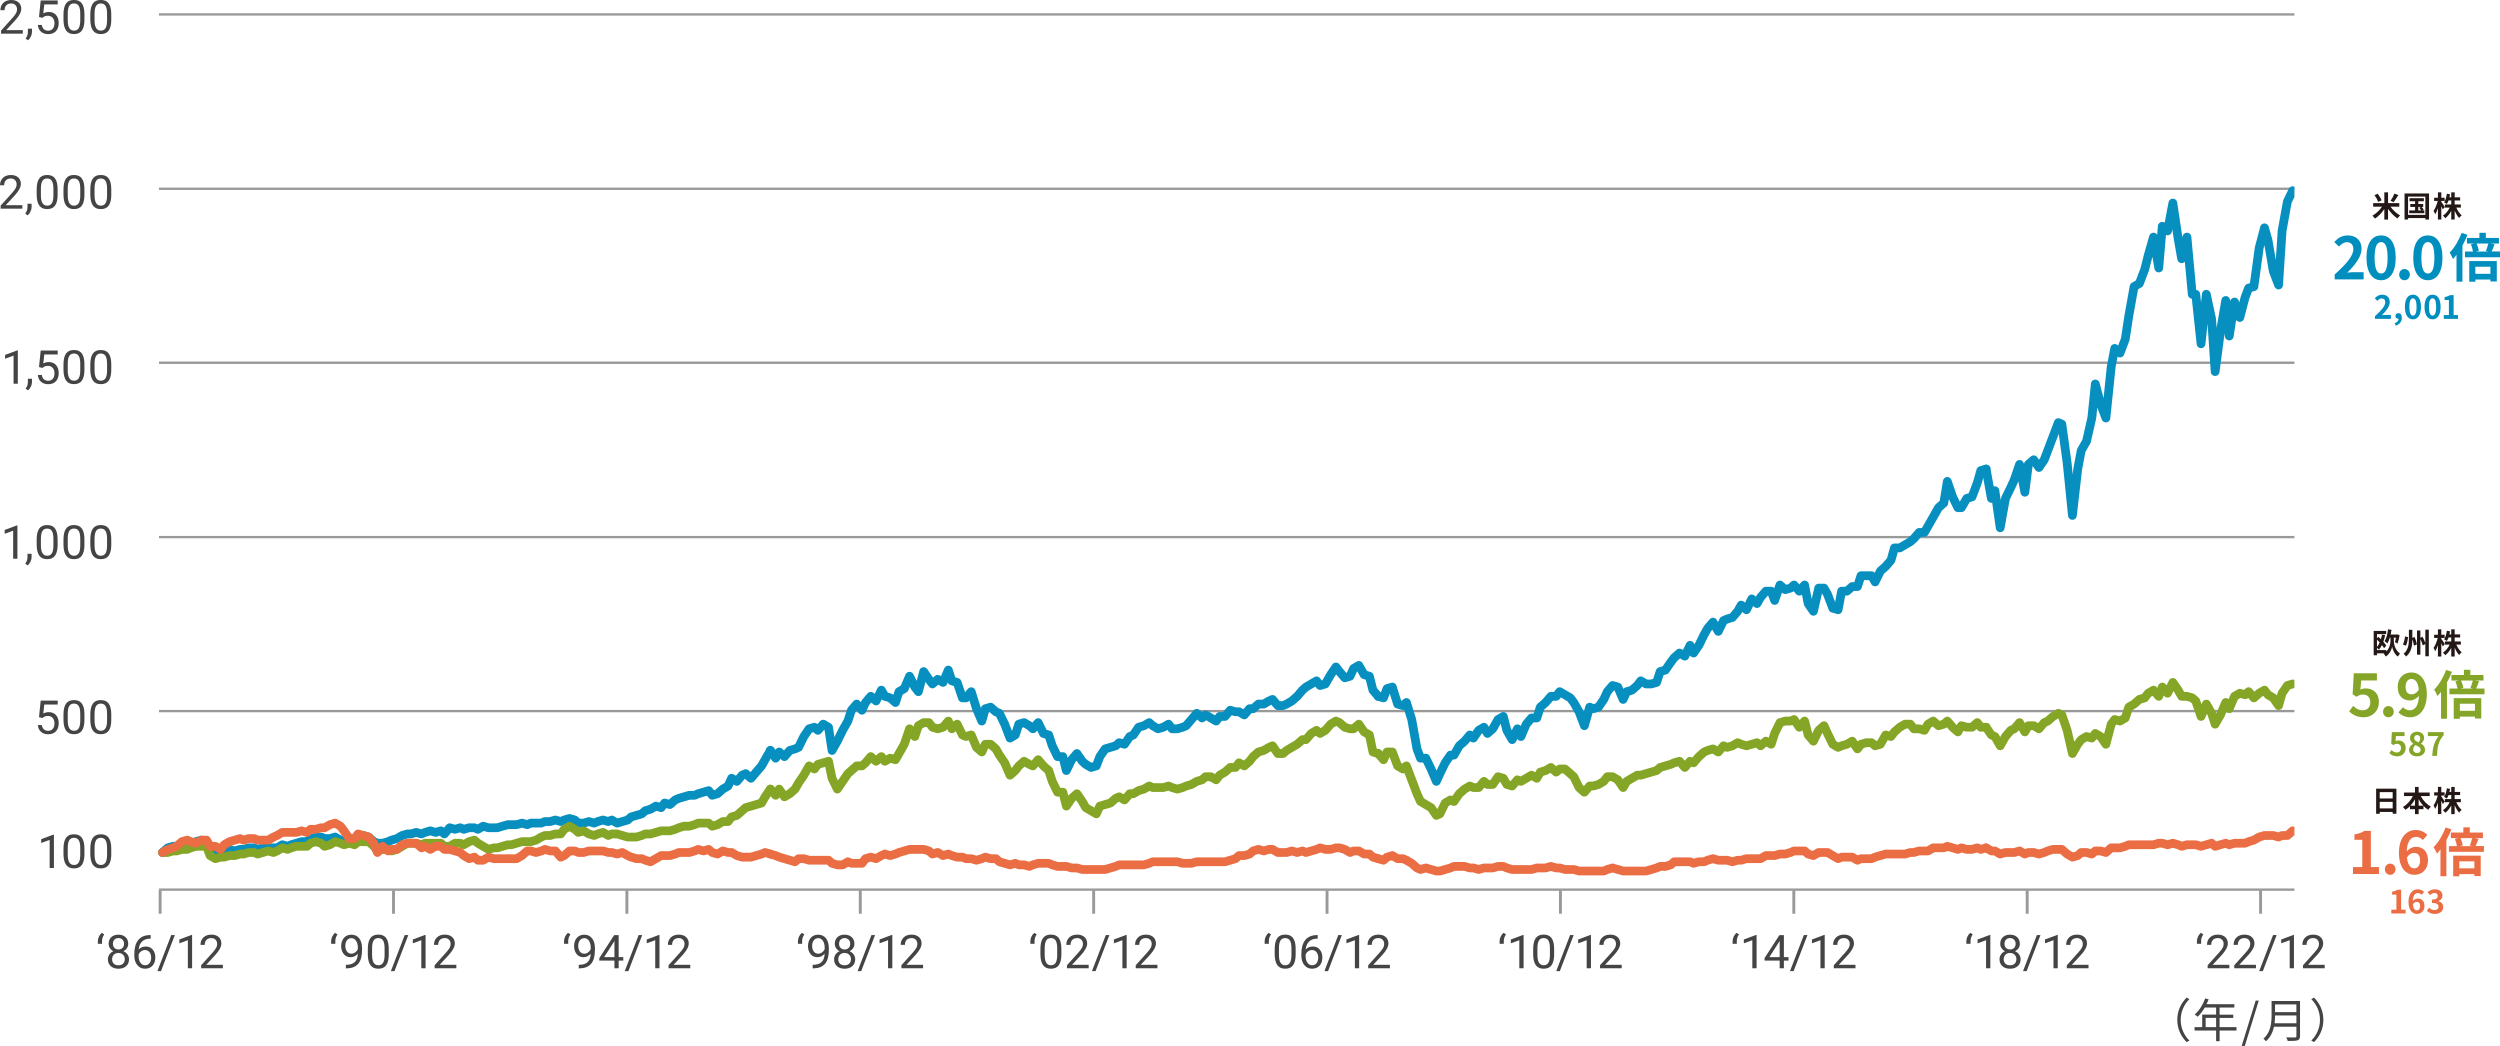 <?xml version="1.0" encoding="UTF-8"?><svg id="_レイヤー_2" xmlns="http://www.w3.org/2000/svg" xmlns:xlink="http://www.w3.org/1999/xlink" viewBox="0 0 856.96 358.54"><defs><style>.cls-1{clip-path:url(#clippath);}.cls-2,.cls-3,.cls-4,.cls-5,.cls-6,.cls-7{fill:none;}.cls-2,.cls-8,.cls-9,.cls-10,.cls-11,.cls-12{stroke-width:0px;}.cls-13{clip-path:url(#clippath-1);}.cls-14{clip-path:url(#clippath-2);}.cls-3{stroke-miterlimit:10;}.cls-3,.cls-4{stroke:#999;}.cls-4{stroke-dasharray:0 0 10278.39 10278.39;stroke-width:.8px;}.cls-4,.cls-5,.cls-6,.cls-7{stroke-linejoin:round;}.cls-8{fill:#444;}.cls-9{fill:#231815;}.cls-10{fill:#84a527;}.cls-11{fill:#eb6d44;}.cls-12{fill:#008ebe;}.cls-5{stroke:#068fbf;}.cls-5,.cls-6,.cls-7{stroke-linecap:round;stroke-width:3px;}.cls-6{stroke:#eb6d44;}.cls-7{stroke:#85a526;}</style><clipPath id="clippath"><rect class="cls-2" x="54.49" y="4.95" width="732" height="300"/></clipPath><clipPath id="clippath-1"><rect class="cls-2" x="54.49" y="4.95" width="732" height="300"/></clipPath><clipPath id="clippath-2"><rect class="cls-2" x="54.49" y="4.95" width="732" height="300"/></clipPath></defs><g id="_レイヤー_3"><path class="cls-4" d="M54.49,243.75h732M54.49,184.1h732M54.49,124.34h732M54.49,64.71h732M54.49,4.95h732M54.49,304.95h732"/><path class="cls-8" d="M34.9,319.76l.83.56c-.48.66-.73,1.38-.75,2.14v1.06h-1.44v-.91c0-.53.13-1.06.38-1.58.25-.52.58-.95.98-1.28Z"/><path class="cls-8" d="M43.96,323.5c0,.57-.15,1.07-.45,1.52-.3.44-.71.79-1.21,1.04.59.26,1.06.63,1.41,1.12.35.49.52,1.04.52,1.66,0,.98-.33,1.77-1,2.35-.66.58-1.54.88-2.62.88s-1.97-.29-2.63-.88c-.66-.59-.99-1.37-.99-2.35,0-.61.17-1.17.5-1.66.34-.49.8-.87,1.39-1.12-.51-.25-.9-.6-1.2-1.04-.29-.44-.44-.95-.44-1.51,0-.96.31-1.72.92-2.28.61-.56,1.42-.84,2.43-.84s1.81.28,2.43.84.93,1.32.93,2.28ZM42.78,328.81c0-.64-.2-1.15-.61-1.55-.4-.4-.93-.6-1.58-.6s-1.17.2-1.57.59c-.39.4-.59.92-.59,1.56s.19,1.15.57,1.52c.38.37.92.55,1.6.55s1.21-.19,1.59-.56c.38-.37.58-.88.58-1.52ZM40.61,321.56c-.57,0-1.03.18-1.38.53s-.53.83-.53,1.43.17,1.05.52,1.4c.35.36.81.54,1.39.54s1.04-.18,1.39-.54c.35-.36.52-.82.52-1.4s-.18-1.05-.54-1.41c-.36-.36-.82-.55-1.37-.55Z"/><path class="cls-8" d="M51.65,320.52v1.23h-.27c-1.12.02-2.02.35-2.69,1-.67.65-1.05,1.55-1.16,2.73.6-.69,1.42-1.03,2.45-1.03s1.78.35,2.37,1.05c.59.7.89,1.6.89,2.7,0,1.17-.32,2.11-.96,2.81s-1.49,1.05-2.57,1.05-1.97-.42-2.65-1.25-1.02-1.91-1.02-3.23v-.55c0-2.09.45-3.69,1.34-4.8.89-1.11,2.22-1.67,3.99-1.7h.26ZM49.75,325.65c-.5,0-.95.15-1.37.45s-.71.67-.87,1.12v.53c0,.94.21,1.69.63,2.27.42.57.95.86,1.58.86s1.16-.24,1.54-.72c.37-.48.56-1.11.56-1.88s-.19-1.41-.57-1.89c-.38-.48-.88-.72-1.5-.72Z"/><path class="cls-8" d="M55.19,332.88h-1.24l4.75-12.35h1.23l-4.74,12.35Z"/><path class="cls-8" d="M65.84,331.91h-1.45v-9.63l-2.91,1.07v-1.31l4.14-1.55h.23v11.43Z"/><path class="cls-8" d="M76.41,331.91h-7.45v-1.04l3.94-4.38c.58-.66.99-1.2,1.21-1.61s.33-.84.33-1.29c0-.59-.18-1.08-.54-1.46-.36-.38-.84-.57-1.44-.57-.72,0-1.28.2-1.68.61-.4.41-.6.98-.6,1.71h-1.45c0-1.05.34-1.89,1.01-2.54.67-.65,1.58-.97,2.71-.97,1.06,0,1.89.28,2.51.83s.92,1.29.92,2.21c0,1.12-.71,2.45-2.14,4l-3.05,3.3h5.71v1.18Z"/><line class="cls-3" x1="54.89" y1="313.22" x2="54.89" y2="305.22"/><path class="cls-8" d="M114.87,319.76l.83.56c-.48.66-.73,1.38-.75,2.14v1.06h-1.44v-.91c0-.53.13-1.06.38-1.58.25-.52.58-.95.98-1.28Z"/><path class="cls-8" d="M122.66,326.91c-.3.36-.66.65-1.08.87s-.88.33-1.38.33c-.66,0-1.23-.16-1.71-.48-.49-.32-.86-.78-1.13-1.36s-.4-1.23-.4-1.94c0-.76.14-1.45.43-2.05s.7-1.08,1.23-1.4c.53-.32,1.15-.48,1.86-.48,1.12,0,2.01.42,2.66,1.26.65.84.97,1.99.97,3.44v.42c0,2.21-.44,3.83-1.31,4.85-.88,1.02-2.2,1.54-3.96,1.57h-.28v-1.23h.3c1.19-.02,2.11-.33,2.75-.93s.99-1.55,1.05-2.85ZM120.43,326.91c.48,0,.93-.15,1.34-.45s.71-.66.89-1.1v-.58c0-.95-.21-1.72-.62-2.31s-.93-.89-1.56-.89-1.15.24-1.53.73c-.39.49-.58,1.13-.58,1.93s.19,1.42.56,1.92c.37.5.87.75,1.5.75Z"/><path class="cls-8" d="M133.27,327.06c0,1.69-.29,2.95-.87,3.77-.58.82-1.48,1.23-2.71,1.23s-2.11-.4-2.7-1.21-.89-2.01-.91-3.61v-1.93c0-1.67.29-2.91.87-3.73s1.48-1.22,2.72-1.22,2.12.39,2.7,1.18c.58.78.88,1.99.89,3.63v1.88ZM131.83,325.08c0-1.22-.17-2.12-.52-2.68-.34-.56-.89-.84-1.63-.84s-1.28.28-1.62.84c-.34.56-.51,1.41-.52,2.57v2.31c0,1.23.18,2.14.54,2.72s.9.88,1.62.88,1.24-.28,1.59-.83c.35-.55.53-1.42.54-2.61v-2.37Z"/><path class="cls-8" d="M135.22,332.88h-1.24l4.75-12.35h1.23l-4.74,12.35Z"/><path class="cls-8" d="M145.87,331.91h-1.45v-9.63l-2.91,1.07v-1.31l4.14-1.55h.23v11.43Z"/><path class="cls-8" d="M156.44,331.91h-7.45v-1.04l3.94-4.38c.58-.66.99-1.2,1.21-1.61.22-.41.33-.84.33-1.29,0-.59-.18-1.08-.54-1.46-.36-.38-.84-.57-1.44-.57-.72,0-1.28.2-1.68.61-.4.41-.6.98-.6,1.71h-1.45c0-1.05.34-1.89,1.01-2.54.67-.65,1.58-.97,2.71-.97,1.06,0,1.89.28,2.51.83.61.55.92,1.29.92,2.21,0,1.12-.71,2.45-2.14,4l-3.05,3.3h5.71v1.18Z"/><line class="cls-3" x1="134.89" y1="313.22" x2="134.89" y2="305.22"/><path class="cls-8" d="M194.7,319.76l.83.56c-.48.66-.73,1.38-.75,2.14v1.06h-1.44v-.91c0-.53.13-1.06.38-1.58.25-.52.58-.95.98-1.28Z"/><path class="cls-8" d="M202.49,326.91c-.3.36-.66.65-1.08.87-.42.22-.88.33-1.38.33-.66,0-1.23-.16-1.71-.48-.49-.32-.86-.78-1.13-1.36s-.4-1.23-.4-1.94c0-.76.14-1.45.43-2.05s.7-1.08,1.23-1.4c.53-.32,1.15-.48,1.86-.48,1.12,0,2.01.42,2.66,1.26.65.84.97,1.99.97,3.44v.42c0,2.21-.44,3.83-1.31,4.85-.88,1.02-2.2,1.54-3.96,1.57h-.28v-1.23h.3c1.19-.02,2.11-.33,2.75-.93s.99-1.55,1.05-2.85ZM200.26,326.91c.48,0,.93-.15,1.34-.45.41-.3.71-.66.89-1.1v-.58c0-.95-.21-1.72-.62-2.31-.41-.59-.93-.89-1.56-.89s-1.15.24-1.53.73c-.39.49-.58,1.13-.58,1.93s.19,1.42.56,1.92c.37.5.87.75,1.5.75Z"/><path class="cls-8" d="M212.07,328.09h1.58v1.18h-1.58v2.64h-1.45v-2.64h-5.18v-.85l5.09-7.88h1.54v7.55ZM207.08,328.09h3.54v-5.58l-.17.31-3.37,5.27Z"/><path class="cls-8" d="M215.4,332.88h-1.24l4.75-12.35h1.23l-4.74,12.35Z"/><path class="cls-8" d="M226.05,331.91h-1.45v-9.63l-2.91,1.07v-1.31l4.14-1.55h.23v11.43Z"/><path class="cls-8" d="M236.62,331.91h-7.45v-1.04l3.94-4.38c.58-.66.99-1.2,1.21-1.61.22-.41.33-.84.33-1.29,0-.59-.18-1.08-.54-1.46-.36-.38-.84-.57-1.44-.57-.72,0-1.28.2-1.68.61-.4.41-.6.98-.6,1.71h-1.45c0-1.05.34-1.89,1.01-2.54.67-.65,1.58-.97,2.71-.97,1.06,0,1.89.28,2.51.83.61.55.92,1.29.92,2.21,0,1.12-.71,2.45-2.14,4l-3.05,3.3h5.71v1.18Z"/><line class="cls-3" x1="214.89" y1="313.22" x2="214.89" y2="305.22"/><path class="cls-8" d="M274.88,319.76l.83.56c-.48.66-.73,1.38-.75,2.14v1.06h-1.44v-.91c0-.53.13-1.06.38-1.58.25-.52.58-.95.98-1.28Z"/><path class="cls-8" d="M282.67,326.91c-.3.36-.66.65-1.08.87s-.88.33-1.38.33c-.66,0-1.23-.16-1.71-.48-.49-.32-.86-.78-1.13-1.36s-.4-1.23-.4-1.94c0-.76.14-1.45.43-2.05s.7-1.08,1.23-1.4c.53-.32,1.15-.48,1.86-.48,1.12,0,2.01.42,2.66,1.26.65.84.97,1.99.97,3.44v.42c0,2.21-.44,3.83-1.31,4.85-.88,1.02-2.2,1.54-3.96,1.57h-.28v-1.23h.3c1.19-.02,2.11-.33,2.75-.93s.99-1.55,1.05-2.85ZM280.45,326.91c.48,0,.93-.15,1.34-.45s.71-.66.89-1.1v-.58c0-.95-.21-1.72-.62-2.31s-.93-.89-1.56-.89-1.15.24-1.53.73c-.39.49-.58,1.13-.58,1.93s.19,1.42.56,1.92c.37.5.87.75,1.5.75Z"/><path class="cls-8" d="M292.88,323.5c0,.57-.15,1.07-.45,1.52-.3.44-.71.79-1.21,1.04.59.26,1.06.63,1.41,1.12.35.49.52,1.04.52,1.66,0,.98-.33,1.77-1,2.35-.66.58-1.54.88-2.62.88s-1.97-.29-2.63-.88c-.66-.59-.99-1.37-.99-2.35,0-.61.17-1.17.5-1.66.34-.49.8-.87,1.39-1.12-.51-.25-.9-.6-1.2-1.04-.29-.44-.44-.95-.44-1.51,0-.96.31-1.72.92-2.28.61-.56,1.42-.84,2.43-.84s1.81.28,2.43.84.93,1.32.93,2.28ZM291.7,328.81c0-.64-.2-1.15-.61-1.55-.4-.4-.93-.6-1.58-.6s-1.17.2-1.57.59c-.39.4-.59.92-.59,1.56s.19,1.15.57,1.52c.38.37.92.55,1.6.55s1.21-.19,1.59-.56c.38-.37.58-.88.58-1.52ZM289.53,321.56c-.57,0-1.03.18-1.38.53s-.53.83-.53,1.43.17,1.05.52,1.4c.35.36.81.54,1.39.54s1.04-.18,1.39-.54c.35-.36.52-.82.52-1.4s-.18-1.05-.54-1.41c-.36-.36-.82-.55-1.37-.55Z"/><path class="cls-8" d="M295.21,332.88h-1.24l4.75-12.35h1.23l-4.74,12.35Z"/><path class="cls-8" d="M305.86,331.91h-1.45v-9.63l-2.91,1.07v-1.31l4.14-1.55h.23v11.43Z"/><path class="cls-8" d="M316.43,331.91h-7.45v-1.04l3.94-4.38c.58-.66.99-1.2,1.21-1.61s.33-.84.33-1.29c0-.59-.18-1.08-.54-1.46-.36-.38-.84-.57-1.44-.57-.72,0-1.28.2-1.68.61-.4.41-.6.98-.6,1.71h-1.45c0-1.05.34-1.89,1.01-2.54.67-.65,1.58-.97,2.71-.97,1.06,0,1.89.28,2.51.83s.92,1.29.92,2.21c0,1.12-.71,2.45-2.14,4l-3.05,3.3h5.71v1.18Z"/><line class="cls-3" x1="294.89" y1="313.22" x2="294.89" y2="305.22"/><path class="cls-8" d="M354.55,319.76l.83.56c-.48.66-.73,1.38-.75,2.14v1.06h-1.44v-.91c0-.53.13-1.06.38-1.58.25-.52.58-.95.98-1.28Z"/><path class="cls-8" d="M363.83,327.06c0,1.69-.29,2.95-.87,3.77-.58.82-1.48,1.23-2.71,1.23s-2.11-.4-2.7-1.21c-.58-.8-.89-2.01-.91-3.61v-1.93c0-1.67.29-2.91.87-3.73s1.48-1.22,2.72-1.22,2.12.39,2.7,1.18c.58.78.88,1.99.89,3.63v1.88ZM362.39,325.08c0-1.22-.17-2.12-.52-2.68-.34-.56-.89-.84-1.63-.84s-1.28.28-1.62.84c-.34.56-.51,1.41-.52,2.57v2.31c0,1.23.18,2.14.54,2.72.36.59.9.88,1.62.88s1.24-.28,1.59-.83c.35-.55.53-1.42.54-2.61v-2.37Z"/><path class="cls-8" d="M373.19,331.91h-7.45v-1.04l3.94-4.38c.58-.66.99-1.2,1.21-1.61.22-.41.33-.84.33-1.29,0-.59-.18-1.08-.54-1.46-.36-.38-.84-.57-1.44-.57-.72,0-1.28.2-1.68.61-.4.41-.6.98-.6,1.71h-1.45c0-1.05.34-1.89,1.01-2.54.67-.65,1.58-.97,2.71-.97,1.06,0,1.89.28,2.51.83.61.55.92,1.29.92,2.21,0,1.12-.71,2.45-2.14,4l-3.05,3.3h5.71v1.18Z"/><path class="cls-8" d="M375.54,332.88h-1.24l4.75-12.35h1.23l-4.74,12.35Z"/><path class="cls-8" d="M386.19,331.91h-1.45v-9.63l-2.91,1.07v-1.31l4.14-1.55h.23v11.43Z"/><path class="cls-8" d="M396.76,331.91h-7.45v-1.04l3.94-4.38c.58-.66.99-1.2,1.21-1.61s.33-.84.33-1.29c0-.59-.18-1.08-.54-1.46-.36-.38-.84-.57-1.44-.57-.72,0-1.28.2-1.68.61-.4.41-.6.98-.6,1.71h-1.45c0-1.05.34-1.89,1.01-2.54.67-.65,1.58-.97,2.71-.97,1.06,0,1.89.28,2.51.83s.92,1.29.92,2.21c0,1.12-.71,2.45-2.14,4l-3.05,3.3h5.71v1.18Z"/><line class="cls-3" x1="374.89" y1="313.22" x2="374.89" y2="305.22"/><path class="cls-8" d="M434.86,319.76l.83.56c-.48.66-.73,1.38-.75,2.14v1.06h-1.44v-.91c0-.53.13-1.06.38-1.58.25-.52.58-.95.98-1.28Z"/><path class="cls-8" d="M444.14,327.06c0,1.69-.29,2.95-.87,3.77-.58.82-1.48,1.23-2.71,1.23s-2.11-.4-2.7-1.21c-.58-.8-.89-2.01-.91-3.61v-1.93c0-1.67.29-2.91.87-3.73s1.48-1.22,2.72-1.22,2.12.39,2.7,1.18c.58.78.88,1.99.89,3.63v1.88ZM442.69,325.08c0-1.22-.17-2.12-.52-2.68-.34-.56-.89-.84-1.63-.84s-1.28.28-1.62.84c-.34.56-.51,1.41-.52,2.57v2.31c0,1.23.18,2.14.54,2.72.36.59.9.88,1.62.88s1.24-.28,1.59-.83c.35-.55.53-1.42.54-2.61v-2.37Z"/><path class="cls-8" d="M451.69,320.52v1.23h-.27c-1.12.02-2.02.35-2.69,1-.67.65-1.05,1.55-1.16,2.73.6-.69,1.42-1.03,2.45-1.03s1.78.35,2.37,1.05c.59.7.89,1.6.89,2.7,0,1.17-.32,2.11-.96,2.81s-1.49,1.05-2.57,1.05-1.97-.42-2.65-1.25-1.02-1.91-1.02-3.23v-.55c0-2.09.45-3.69,1.34-4.8.89-1.11,2.22-1.67,3.99-1.7h.26ZM449.79,325.65c-.5,0-.95.15-1.37.45s-.71.67-.87,1.12v.53c0,.94.21,1.69.63,2.27.42.57.95.86,1.58.86s1.16-.24,1.54-.72c.37-.48.56-1.11.56-1.88s-.19-1.41-.57-1.89c-.38-.48-.88-.72-1.5-.72Z"/><path class="cls-8" d="M455.23,332.88h-1.24l4.75-12.35h1.23l-4.74,12.35Z"/><path class="cls-8" d="M465.88,331.91h-1.45v-9.63l-2.91,1.07v-1.31l4.14-1.55h.23v11.43Z"/><path class="cls-8" d="M476.45,331.91h-7.45v-1.04l3.94-4.38c.58-.66.99-1.2,1.21-1.61s.33-.84.33-1.29c0-.59-.18-1.08-.54-1.46-.36-.38-.84-.57-1.44-.57-.72,0-1.28.2-1.68.61-.4.41-.6.98-.6,1.71h-1.45c0-1.05.34-1.89,1.01-2.54.67-.65,1.58-.97,2.71-.97,1.06,0,1.89.28,2.51.83s.92,1.29.92,2.21c0,1.12-.71,2.45-2.14,4l-3.05,3.3h5.71v1.18Z"/><line class="cls-3" x1="454.89" y1="313.22" x2="454.89" y2="305.22"/><path class="cls-8" d="M515.4,319.76l.83.56c-.48.66-.73,1.38-.75,2.14v1.06h-1.44v-.91c0-.53.13-1.06.38-1.58.25-.52.58-.95.98-1.28Z"/><path class="cls-8" d="M522.25,331.91h-1.45v-9.63l-2.91,1.07v-1.31l4.14-1.55h.23v11.43Z"/><path class="cls-8" d="M532.74,327.06c0,1.69-.29,2.95-.87,3.77-.58.82-1.48,1.23-2.71,1.23s-2.11-.4-2.7-1.21-.89-2.01-.91-3.61v-1.93c0-1.67.29-2.91.87-3.73s1.48-1.22,2.72-1.22,2.12.39,2.7,1.18c.58.78.88,1.99.89,3.63v1.88ZM531.29,325.08c0-1.22-.17-2.12-.52-2.68-.34-.56-.89-.84-1.63-.84s-1.28.28-1.62.84c-.34.56-.51,1.41-.52,2.57v2.31c0,1.23.18,2.14.54,2.72s.9.88,1.62.88,1.24-.28,1.59-.83c.35-.55.53-1.42.54-2.61v-2.37Z"/><path class="cls-8" d="M534.69,332.88h-1.24l4.75-12.35h1.23l-4.74,12.35Z"/><path class="cls-8" d="M545.34,331.91h-1.45v-9.63l-2.91,1.07v-1.31l4.14-1.55h.23v11.43Z"/><path class="cls-8" d="M555.91,331.91h-7.45v-1.04l3.94-4.38c.58-.66.99-1.2,1.21-1.61s.33-.84.33-1.29c0-.59-.18-1.08-.54-1.46-.36-.38-.84-.57-1.44-.57-.72,0-1.28.2-1.68.61-.4.41-.6.98-.6,1.71h-1.45c0-1.05.34-1.89,1.01-2.54.67-.65,1.58-.97,2.71-.97,1.06,0,1.89.28,2.51.83s.92,1.29.92,2.21c0,1.12-.71,2.45-2.14,4l-3.05,3.3h5.71v1.18Z"/><line class="cls-3" x1="534.89" y1="313.22" x2="534.89" y2="305.22"/><path class="cls-8" d="M595.27,319.76l.83.56c-.48.66-.73,1.38-.75,2.14v1.06h-1.44v-.91c0-.53.13-1.06.38-1.58.25-.52.58-.95.98-1.28Z"/><path class="cls-8" d="M602.12,331.91h-1.45v-9.63l-2.91,1.07v-1.31l4.14-1.55h.23v11.43Z"/><path class="cls-8" d="M611.49,328.09h1.58v1.18h-1.58v2.64h-1.45v-2.64h-5.18v-.85l5.09-7.88h1.54v7.55ZM606.5,328.09h3.54v-5.58l-.17.31-3.37,5.27Z"/><path class="cls-8" d="M614.82,332.88h-1.24l4.75-12.35h1.23l-4.74,12.35Z"/><path class="cls-8" d="M625.47,331.91h-1.45v-9.63l-2.91,1.07v-1.31l4.14-1.55h.23v11.43Z"/><path class="cls-8" d="M636.04,331.91h-7.45v-1.04l3.94-4.38c.58-.66.99-1.2,1.21-1.61s.33-.84.33-1.29c0-.59-.18-1.08-.54-1.46-.36-.38-.84-.57-1.44-.57-.72,0-1.28.2-1.68.61-.4.41-.6.98-.6,1.71h-1.45c0-1.05.34-1.89,1.01-2.54.67-.65,1.58-.97,2.71-.97,1.06,0,1.89.28,2.51.83s.92,1.29.92,2.21c0,1.12-.71,2.45-2.14,4l-3.05,3.3h5.71v1.18Z"/><line class="cls-3" x1="614.89" y1="313.22" x2="614.89" y2="305.22"/><path class="cls-8" d="M675.39,319.76l.83.56c-.48.66-.73,1.38-.75,2.14v1.06h-1.44v-.91c0-.53.13-1.06.38-1.58.25-.52.58-.95.98-1.28Z"/><path class="cls-8" d="M682.24,331.91h-1.45v-9.63l-2.91,1.07v-1.31l4.14-1.55h.23v11.43Z"/><path class="cls-8" d="M692.37,323.5c0,.57-.15,1.07-.45,1.52-.3.44-.71.79-1.21,1.04.59.26,1.06.63,1.41,1.12.35.49.52,1.04.52,1.66,0,.98-.33,1.77-1,2.35-.66.58-1.54.88-2.62.88s-1.97-.29-2.63-.88c-.66-.59-.99-1.37-.99-2.35,0-.61.17-1.17.5-1.66.34-.49.8-.87,1.39-1.12-.51-.25-.9-.6-1.2-1.04-.29-.44-.44-.95-.44-1.51,0-.96.31-1.72.92-2.28.61-.56,1.42-.84,2.43-.84s1.81.28,2.43.84.93,1.32.93,2.28ZM691.19,328.81c0-.64-.2-1.15-.61-1.55-.4-.4-.93-.6-1.58-.6s-1.17.2-1.57.59c-.39.4-.59.92-.59,1.56s.19,1.15.57,1.52c.38.37.92.55,1.6.55s1.21-.19,1.59-.56c.38-.37.58-.88.58-1.52ZM689.02,321.56c-.57,0-1.03.18-1.38.53s-.53.83-.53,1.43.17,1.05.52,1.4c.35.36.81.54,1.39.54s1.04-.18,1.39-.54c.35-.36.52-.82.52-1.4s-.18-1.05-.54-1.41c-.36-.36-.82-.55-1.37-.55Z"/><path class="cls-8" d="M694.7,332.88h-1.24l4.75-12.35h1.23l-4.74,12.35Z"/><path class="cls-8" d="M705.35,331.91h-1.45v-9.63l-2.91,1.07v-1.31l4.14-1.55h.23v11.43Z"/><path class="cls-8" d="M715.92,331.91h-7.45v-1.04l3.94-4.38c.58-.66.99-1.2,1.21-1.61s.33-.84.33-1.29c0-.59-.18-1.08-.54-1.46-.36-.38-.84-.57-1.44-.57-.72,0-1.28.2-1.68.61-.4.41-.6.98-.6,1.71h-1.45c0-1.05.34-1.89,1.01-2.54.67-.65,1.58-.97,2.71-.97,1.06,0,1.89.28,2.51.83s.92,1.29.92,2.21c0,1.12-.71,2.45-2.14,4l-3.05,3.3h5.71v1.18Z"/><line class="cls-3" x1="694.89" y1="313.22" x2="694.89" y2="305.22"/><path class="cls-8" d="M754.43,319.76l.83.56c-.48.66-.73,1.38-.75,2.14v1.06h-1.44v-.91c0-.53.13-1.06.38-1.58.25-.52.58-.95.98-1.28Z"/><path class="cls-8" d="M764.2,331.91h-7.45v-1.04l3.94-4.38c.58-.66.99-1.2,1.21-1.61.22-.41.33-.84.33-1.29,0-.59-.18-1.08-.54-1.46-.36-.38-.84-.57-1.44-.57-.72,0-1.28.2-1.68.61-.4.41-.6.98-.6,1.71h-1.45c0-1.05.34-1.89,1.01-2.54.67-.65,1.58-.97,2.71-.97,1.06,0,1.89.28,2.51.83.61.55.92,1.29.92,2.21,0,1.12-.71,2.45-2.14,4l-3.05,3.3h5.71v1.18Z"/><path class="cls-8" d="M773.32,331.91h-7.45v-1.04l3.94-4.38c.58-.66.99-1.2,1.21-1.61s.33-.84.33-1.29c0-.59-.18-1.08-.54-1.46-.36-.38-.84-.57-1.44-.57-.72,0-1.28.2-1.68.61-.4.41-.6.98-.6,1.71h-1.45c0-1.05.34-1.89,1.01-2.54.67-.65,1.58-.97,2.71-.97,1.06,0,1.89.28,2.51.83s.92,1.29.92,2.21c0,1.12-.71,2.45-2.14,4l-3.05,3.3h5.71v1.18Z"/><path class="cls-8" d="M775.66,332.88h-1.24l4.75-12.35h1.23l-4.74,12.35Z"/><path class="cls-8" d="M786.32,331.91h-1.45v-9.63l-2.91,1.07v-1.31l4.14-1.55h.23v11.43Z"/><path class="cls-8" d="M796.88,331.91h-7.45v-1.04l3.94-4.38c.58-.66.99-1.2,1.21-1.61.22-.41.33-.84.33-1.29,0-.59-.18-1.08-.54-1.46-.36-.38-.84-.57-1.44-.57-.72,0-1.28.2-1.68.61-.4.41-.6.98-.6,1.71h-1.45c0-1.05.34-1.89,1.01-2.54.67-.65,1.58-.97,2.71-.97,1.06,0,1.89.28,2.51.83.61.55.92,1.29.92,2.21,0,1.12-.71,2.45-2.14,4l-3.05,3.3h5.71v1.18Z"/><line class="cls-3" x1="774.89" y1="313.22" x2="774.89" y2="305.22"/><path class="cls-8" d="M7.81,11.53H.36v-1.04l3.94-4.38c.58-.66.99-1.2,1.21-1.61.22-.41.33-.84.33-1.29,0-.59-.18-1.08-.54-1.46-.36-.38-.84-.57-1.44-.57-.72,0-1.28.2-1.68.61-.4.41-.6.98-.6,1.71H.14C.14,2.46.47,1.61,1.15.97c.67-.65,1.58-.97,2.71-.97,1.06,0,1.89.28,2.51.83.62.55.92,1.29.92,2.21,0,1.12-.71,2.45-2.14,4l-3.05,3.3h5.71v1.18Z"/><path class="cls-8" d="M9.6,13.8l-.82-.56c.49-.68.74-1.39.77-2.11v-1.3h1.41v1.13c0,.53-.13,1.05-.39,1.58-.26.53-.58.95-.97,1.27Z"/><path class="cls-8" d="M13.37,5.83L13.95.16h5.83v1.34h-4.6l-.34,3.1c.56-.33,1.19-.49,1.9-.49,1.04,0,1.86.34,2.47,1.03.61.69.91,1.61.91,2.78s-.32,2.1-.95,2.77c-.63.67-1.52,1.01-2.65,1.01-1,0-1.83-.28-2.46-.84-.64-.56-1-1.33-1.09-2.31h1.37c.09.65.32,1.14.7,1.47.38.33.87.5,1.48.5.67,0,1.2-.23,1.58-.69.38-.46.57-1.09.57-1.9,0-.76-.21-1.37-.62-1.83s-.96-.69-1.65-.69c-.63,0-1.12.14-1.48.41l-.38.31-1.16-.3Z"/><path class="cls-8" d="M28.95,6.68c0,1.69-.29,2.95-.87,3.77-.58.82-1.48,1.23-2.71,1.23s-2.11-.4-2.7-1.21c-.58-.8-.89-2.01-.91-3.61v-1.93c0-1.67.29-2.91.87-3.73s1.48-1.22,2.72-1.22,2.12.39,2.7,1.18c.58.78.88,1.99.89,3.63v1.88ZM27.51,4.7c0-1.22-.17-2.12-.52-2.68-.34-.56-.89-.84-1.63-.84s-1.28.28-1.62.84c-.34.56-.51,1.41-.52,2.57v2.31c0,1.23.18,2.14.54,2.72.36.59.9.88,1.62.88s1.24-.28,1.59-.83c.35-.55.53-1.42.54-2.61v-2.37Z"/><path class="cls-8" d="M38.15,6.68c0,1.69-.29,2.95-.87,3.77-.58.82-1.48,1.23-2.71,1.23s-2.11-.4-2.7-1.21c-.58-.8-.88-2.01-.91-3.61v-1.93c0-1.67.29-2.91.87-3.73s1.48-1.22,2.72-1.22,2.12.39,2.7,1.18c.58.78.88,1.99.89,3.63v1.88ZM36.7,4.7c0-1.22-.17-2.12-.52-2.68-.34-.56-.89-.84-1.63-.84s-1.28.28-1.62.84c-.34.56-.51,1.41-.52,2.57v2.31c0,1.23.18,2.14.54,2.72.36.59.9.88,1.62.88s1.24-.28,1.59-.83c.35-.55.53-1.42.54-2.61v-2.37Z"/><path class="cls-8" d="M7.67,71.53H.22v-1.04l3.94-4.38c.58-.66.98-1.2,1.21-1.61.22-.41.33-.84.33-1.29,0-.59-.18-1.08-.54-1.46-.36-.38-.84-.57-1.44-.57-.72,0-1.28.2-1.68.61-.4.41-.6.98-.6,1.71H0c0-1.05.34-1.89,1.01-2.54.67-.65,1.58-.97,2.71-.97,1.06,0,1.89.28,2.51.83.61.55.92,1.29.92,2.21,0,1.12-.71,2.45-2.14,4l-3.05,3.3h5.71v1.18Z"/><path class="cls-8" d="M9.47,73.8l-.82-.56c.49-.68.75-1.39.77-2.11v-1.3h1.41v1.13c0,.53-.13,1.05-.39,1.58-.26.53-.58.95-.97,1.27Z"/><path class="cls-8" d="M19.76,66.68c0,1.69-.29,2.95-.87,3.77-.58.82-1.48,1.23-2.71,1.23s-2.11-.4-2.7-1.21c-.58-.8-.89-2.01-.91-3.61v-1.93c0-1.67.29-2.91.87-3.73s1.48-1.22,2.72-1.22,2.12.39,2.7,1.18c.58.78.88,1.99.89,3.63v1.88ZM18.31,64.7c0-1.22-.17-2.12-.52-2.68-.34-.56-.89-.84-1.63-.84s-1.28.28-1.62.84c-.34.56-.51,1.41-.52,2.57v2.31c0,1.23.18,2.14.54,2.72.36.59.9.88,1.62.88s1.24-.28,1.59-.83c.35-.55.53-1.42.54-2.61v-2.37Z"/><path class="cls-8" d="M28.95,66.68c0,1.69-.29,2.95-.87,3.77-.58.82-1.48,1.23-2.71,1.23s-2.11-.4-2.7-1.21c-.58-.8-.89-2.01-.91-3.61v-1.93c0-1.67.29-2.91.87-3.73s1.48-1.22,2.72-1.22,2.12.39,2.7,1.18c.58.78.88,1.99.89,3.63v1.88ZM27.51,64.7c0-1.22-.17-2.12-.52-2.68-.34-.56-.89-.84-1.63-.84s-1.28.28-1.62.84c-.34.56-.51,1.41-.52,2.57v2.31c0,1.23.18,2.14.54,2.72.36.59.9.88,1.62.88s1.24-.28,1.59-.83c.35-.55.53-1.42.54-2.61v-2.37Z"/><path class="cls-8" d="M38.15,66.68c0,1.69-.29,2.95-.87,3.77-.58.82-1.48,1.23-2.71,1.23s-2.11-.4-2.7-1.21c-.58-.8-.88-2.01-.91-3.61v-1.93c0-1.67.29-2.91.87-3.73s1.48-1.22,2.72-1.22,2.12.39,2.7,1.18c.58.78.88,1.99.89,3.63v1.88ZM36.7,64.7c0-1.22-.17-2.12-.52-2.68-.34-.56-.89-.84-1.63-.84s-1.28.28-1.62.84c-.34.56-.51,1.41-.52,2.57v2.31c0,1.23.18,2.14.54,2.72.36.59.9.88,1.62.88s1.24-.28,1.59-.83c.35-.55.53-1.42.54-2.61v-2.37Z"/><path class="cls-8" d="M6.1,131.53h-1.45v-9.63l-2.91,1.07v-1.31l4.14-1.55h.23v11.43Z"/><path class="cls-8" d="M9.6,133.8l-.82-.56c.49-.68.74-1.39.77-2.11v-1.3h1.41v1.13c0,.53-.13,1.05-.39,1.58-.26.53-.58.95-.97,1.27Z"/><path class="cls-8" d="M13.37,125.83l.58-5.67h5.83v1.34h-4.6l-.34,3.1c.56-.33,1.19-.49,1.9-.49,1.04,0,1.86.34,2.47,1.03.61.69.91,1.61.91,2.78s-.32,2.1-.95,2.77c-.63.67-1.52,1.01-2.65,1.01-1,0-1.83-.28-2.46-.84-.64-.56-1-1.33-1.09-2.31h1.37c.09.65.32,1.14.7,1.47.38.33.87.5,1.48.5.67,0,1.2-.23,1.58-.69.38-.46.57-1.09.57-1.9,0-.76-.21-1.37-.62-1.83s-.96-.69-1.65-.69c-.63,0-1.12.14-1.48.41l-.38.31-1.16-.3Z"/><path class="cls-8" d="M28.95,126.68c0,1.69-.29,2.95-.87,3.77-.58.82-1.48,1.23-2.71,1.23s-2.11-.4-2.7-1.21c-.58-.8-.89-2.01-.91-3.61v-1.93c0-1.67.29-2.91.87-3.73s1.48-1.22,2.72-1.22,2.12.39,2.7,1.18c.58.78.88,1.99.89,3.63v1.88ZM27.51,124.7c0-1.22-.17-2.12-.52-2.68-.34-.56-.89-.84-1.63-.84s-1.28.28-1.62.84c-.34.56-.51,1.41-.52,2.57v2.31c0,1.23.18,2.14.54,2.72.36.59.9.88,1.62.88s1.24-.28,1.59-.83c.35-.55.53-1.42.54-2.61v-2.37Z"/><path class="cls-8" d="M38.15,126.68c0,1.69-.29,2.95-.87,3.77-.58.82-1.48,1.23-2.71,1.23s-2.11-.4-2.7-1.21c-.58-.8-.88-2.01-.91-3.61v-1.93c0-1.67.29-2.91.87-3.73s1.48-1.22,2.72-1.22,2.12.39,2.7,1.18c.58.78.88,1.99.89,3.63v1.88ZM36.7,124.7c0-1.22-.17-2.12-.52-2.68-.34-.56-.89-.84-1.63-.84s-1.28.28-1.62.84c-.34.56-.51,1.41-.52,2.57v2.31c0,1.23.18,2.14.54,2.72.36.59.9.88,1.62.88s1.24-.28,1.59-.83c.35-.55.53-1.42.54-2.61v-2.37Z"/><path class="cls-8" d="M5.96,191.53h-1.45v-9.63l-2.91,1.07v-1.31l4.14-1.55h.23v11.43Z"/><path class="cls-8" d="M9.47,193.8l-.82-.56c.49-.68.75-1.39.77-2.11v-1.3h1.41v1.13c0,.53-.13,1.05-.39,1.58-.26.53-.58.95-.97,1.27Z"/><path class="cls-8" d="M19.76,186.68c0,1.69-.29,2.95-.87,3.77-.58.82-1.48,1.23-2.71,1.23s-2.11-.4-2.7-1.21c-.58-.8-.89-2.01-.91-3.61v-1.93c0-1.67.29-2.91.87-3.73s1.48-1.22,2.72-1.22,2.12.39,2.7,1.18c.58.78.88,1.99.89,3.63v1.88ZM18.31,184.7c0-1.22-.17-2.12-.52-2.68-.34-.56-.89-.84-1.63-.84s-1.28.28-1.62.84c-.34.56-.51,1.41-.52,2.57v2.31c0,1.23.18,2.14.54,2.72.36.59.9.88,1.62.88s1.24-.28,1.59-.83c.35-.55.53-1.42.54-2.61v-2.37Z"/><path class="cls-8" d="M28.95,186.68c0,1.69-.29,2.95-.87,3.77-.58.82-1.48,1.23-2.71,1.23s-2.11-.4-2.7-1.21c-.58-.8-.89-2.01-.91-3.61v-1.93c0-1.67.29-2.91.87-3.73s1.48-1.22,2.72-1.22,2.12.39,2.7,1.18c.58.78.88,1.99.89,3.63v1.88ZM27.51,184.7c0-1.22-.17-2.12-.52-2.68-.34-.56-.89-.84-1.63-.84s-1.28.28-1.62.84c-.34.56-.51,1.41-.52,2.57v2.31c0,1.23.18,2.14.54,2.72.36.59.9.88,1.62.88s1.24-.28,1.59-.83c.35-.55.53-1.42.54-2.61v-2.37Z"/><path class="cls-8" d="M38.15,186.68c0,1.69-.29,2.95-.87,3.77-.58.82-1.48,1.23-2.71,1.23s-2.11-.4-2.7-1.21c-.58-.8-.88-2.01-.91-3.61v-1.93c0-1.67.29-2.91.87-3.73s1.48-1.22,2.72-1.22,2.12.39,2.7,1.18c.58.78.88,1.99.89,3.63v1.88ZM36.7,184.7c0-1.22-.17-2.12-.52-2.68-.34-.56-.89-.84-1.63-.84s-1.28.28-1.62.84c-.34.56-.51,1.41-.52,2.57v2.31c0,1.23.18,2.14.54,2.72.36.59.9.88,1.62.88s1.24-.28,1.59-.83c.35-.55.53-1.42.54-2.61v-2.37Z"/><path class="cls-8" d="M13.37,245.83l.58-5.67h5.83v1.34h-4.6l-.34,3.1c.56-.33,1.19-.49,1.9-.49,1.04,0,1.86.34,2.47,1.03.61.69.91,1.61.91,2.78s-.32,2.1-.95,2.77c-.63.67-1.52,1.01-2.65,1.01-1,0-1.83-.28-2.46-.84-.64-.56-1-1.33-1.09-2.31h1.37c.09.65.32,1.14.7,1.47.38.33.87.5,1.48.5.67,0,1.2-.23,1.58-.69.38-.46.57-1.09.57-1.9,0-.76-.21-1.37-.62-1.83s-.96-.69-1.65-.69c-.63,0-1.12.14-1.48.41l-.38.31-1.16-.3Z"/><path class="cls-8" d="M28.95,246.68c0,1.69-.29,2.95-.87,3.77-.58.82-1.48,1.23-2.71,1.23s-2.11-.4-2.7-1.21c-.58-.8-.89-2.01-.91-3.61v-1.93c0-1.67.29-2.91.87-3.73s1.48-1.22,2.72-1.22,2.12.39,2.7,1.18c.58.78.88,1.99.89,3.63v1.88ZM27.51,244.7c0-1.22-.17-2.12-.52-2.68-.34-.56-.89-.84-1.63-.84s-1.28.28-1.62.84c-.34.56-.51,1.41-.52,2.57v2.31c0,1.23.18,2.14.54,2.72.36.59.9.88,1.62.88s1.24-.28,1.59-.83c.35-.55.53-1.42.54-2.61v-2.37Z"/><path class="cls-8" d="M38.15,246.68c0,1.69-.29,2.95-.87,3.77-.58.82-1.48,1.23-2.71,1.23s-2.11-.4-2.7-1.21c-.58-.8-.88-2.01-.91-3.61v-1.93c0-1.67.29-2.91.87-3.73s1.48-1.22,2.72-1.22,2.12.39,2.7,1.18c.58.78.88,1.99.89,3.63v1.88ZM36.7,244.7c0-1.22-.17-2.12-.52-2.68-.34-.56-.89-.84-1.63-.84s-1.28.28-1.62.84c-.34.56-.51,1.41-.52,2.57v2.31c0,1.23.18,2.14.54,2.72.36.59.9.88,1.62.88s1.24-.28,1.59-.83c.35-.55.53-1.42.54-2.61v-2.37Z"/><path class="cls-8" d="M18.47,297.53h-1.45v-9.63l-2.91,1.07v-1.31l4.14-1.55h.23v11.43Z"/><path class="cls-8" d="M28.95,292.68c0,1.69-.29,2.95-.87,3.77-.58.82-1.48,1.23-2.71,1.23s-2.11-.4-2.7-1.21c-.58-.8-.88-2.01-.91-3.61v-1.93c0-1.67.29-2.91.87-3.73s1.48-1.22,2.72-1.22,2.12.39,2.7,1.18c.58.78.88,1.99.89,3.63v1.88ZM27.51,290.7c0-1.22-.17-2.12-.52-2.68-.34-.56-.89-.84-1.63-.84s-1.28.28-1.62.84c-.34.56-.51,1.41-.52,2.57v2.31c0,1.23.18,2.14.54,2.72.36.59.9.88,1.62.88s1.24-.28,1.59-.83c.35-.55.53-1.42.54-2.61v-2.37Z"/><path class="cls-8" d="M38.15,292.68c0,1.69-.29,2.95-.87,3.77-.58.82-1.48,1.23-2.71,1.23s-2.11-.4-2.7-1.21c-.58-.8-.88-2.01-.91-3.61v-1.93c0-1.67.29-2.91.87-3.73s1.48-1.22,2.72-1.22,2.12.39,2.7,1.18c.58.78.88,1.99.89,3.63v1.88ZM36.7,290.7c0-1.22-.17-2.12-.52-2.68-.34-.56-.89-.84-1.63-.84s-1.28.28-1.62.84c-.34.56-.51,1.41-.52,2.57v2.31c0,1.23.18,2.14.54,2.72.36.59.9.88,1.62.88s1.24-.28,1.59-.83c.35-.55.53-1.42.54-2.61v-2.37Z"/><path class="cls-8" d="M746.34,349.59c0-3.12,1.26-5.67,3.19-7.62l.96.5c-1.84,1.9-2.98,4.27-2.98,7.12s1.14,5.22,2.98,7.12l-.96.5c-1.92-1.95-3.19-4.5-3.19-7.62Z"/><path class="cls-8" d="M766.64,353.24h-5.79v3.67h-1.2v-3.67h-7.39v-1.15h2.62v-4.29h4.77v-2.43h-3.89c-.72,1.23-1.57,2.32-2.43,3.15-.22-.19-.72-.59-1.03-.75,1.51-1.31,2.85-3.38,3.6-5.52l1.2.29c-.22.56-.48,1.14-.74,1.68h9.54v1.15h-5.06v2.43h4.69v1.12h-4.69v3.17h5.79v1.15ZM759.65,352.08v-3.17h-3.59v3.17h3.59Z"/><path class="cls-8" d="M773.21,342.98h1.06l-4.79,15.56h-1.07l4.8-15.56Z"/><path class="cls-8" d="M788.4,355.16c0,.83-.24,1.25-.83,1.44-.61.21-1.67.22-3.38.22-.08-.34-.3-.9-.51-1.23,1.34.05,2.62.03,2.99.03.37-.02.5-.13.5-.48v-3.2h-7.68c-.4,1.81-1.2,3.62-2.75,4.98-.16-.26-.64-.69-.88-.86,2.54-2.24,2.8-5.49,2.8-8.04v-4.9h9.75v12.04ZM787.17,350.77v-2.69h-7.31c0,.83-.05,1.74-.18,2.69h7.49ZM779.85,344.29v2.66h7.31v-2.66h-7.31Z"/><path class="cls-8" d="M796.41,349.59c0,3.12-1.26,5.67-3.18,7.62l-.96-.5c1.84-1.9,2.98-4.27,2.98-7.12s-1.14-5.22-2.98-7.12l.96-.5c1.92,1.95,3.18,4.5,3.18,7.62Z"/><path class="cls-9" d="M819.42,70.85c.83,1.19,2.1,2.34,3.3,3.01-.29.24-.69.7-.91,1.03-1.16-.77-2.33-1.97-3.22-3.28v3.66h-1.28v-3.62c-.87,1.33-2.04,2.53-3.21,3.29-.21-.3-.6-.76-.88-1,1.22-.67,2.48-1.87,3.28-3.09h-3.02v-1.21h3.83v-3.71h1.28v3.71h3.84v1.21h-3.01ZM815.18,69.21c-.18-.63-.71-1.61-1.24-2.33l1.09-.48c.55.7,1.11,1.64,1.33,2.28l-1.18.53ZM822.11,66.87c-.52.88-1.13,1.82-1.62,2.42l-1.04-.46c.47-.66,1.02-1.68,1.33-2.48l1.33.52Z"/><path class="cls-9" d="M832.64,66.31v8.95h-1.27v-.5h-5.92v.5h-1.21v-8.95h8.39ZM831.37,73.65v-6.26h-5.92v6.26h5.92ZM831.02,72.11v.97h-5.18v-.97h2.01v-1.18h-1.65v-1h1.65v-.94h-1.9v-1.04h4.91v1.04h-1.91v.94h1.69v1h-.55c.27.28.59.65.75.89l-.52.29h.7ZM828.95,72.11h1c-.17-.27-.45-.61-.68-.87l.61-.31h-.93v1.18Z"/><path class="cls-9" d="M837.34,71.78c-.11-.28-.3-.71-.5-1.13v4.6h-1.16v-3.88c-.27.83-.59,1.57-.94,2.09-.11-.34-.37-.88-.56-1.2.6-.77,1.14-2.18,1.43-3.38h-1.23v-1.1h1.3v-1.86h1.16v1.86h1.14v1.1h-1.14v.29c.29.37,1.02,1.52,1.18,1.81l-.68.8ZM841.97,71.16c.44,1.02,1.14,2.04,1.85,2.64-.27.22-.67.64-.86.93-.58-.6-1.12-1.53-1.54-2.53v3.05h-1.17v-2.96c-.55,1.03-1.25,1.93-2.05,2.51-.18-.27-.55-.69-.8-.91.94-.57,1.79-1.62,2.31-2.73h-1.65v-1.07h2.19v-1.37h-.93c-.17.46-.37.88-.59,1.21-.2-.17-.67-.46-.93-.59.5-.7.79-1.81.94-2.93l1.09.19c-.06.36-.12.71-.2,1.05h.62v-1.72h1.17v1.72h1.87v1.07h-1.87v1.37h2.12v1.07h-1.57Z"/><path class="cls-12" d="M800.29,94.08c4.02-3.6,6.4-6.38,6.4-8.66,0-1.5-.82-2.4-2.22-2.4-1.08,0-1.98.7-2.72,1.52l-1.6-1.6c1.36-1.44,2.68-2.24,4.7-2.24,2.8,0,4.66,1.8,4.66,4.56s-2.22,5.56-4.92,8.2c.74-.08,1.72-.16,2.4-.16h3.22v2.48h-9.92v-1.7Z"/><path class="cls-12" d="M811.19,88.32c0-5.12,2-7.62,5.02-7.62s5,2.52,5,7.62-2,7.74-5,7.74-5.02-2.64-5.02-7.74ZM818.43,88.32c0-4.14-.96-5.34-2.22-5.34s-2.24,1.2-2.24,5.34.96,5.44,2.24,5.44,2.22-1.28,2.22-5.44Z"/><path class="cls-12" d="M822.4,94.14c0-1.08.78-1.92,1.82-1.92s1.84.84,1.84,1.92-.78,1.92-1.84,1.92-1.82-.84-1.82-1.92Z"/><path class="cls-12" d="M827.22,88.32c0-5.12,2-7.62,5.02-7.62s5,2.52,5,7.62-2,7.74-5,7.74-5.02-2.64-5.02-7.74ZM834.47,88.32c0-4.14-.96-5.34-2.22-5.34s-2.24,1.2-2.24,5.34.96,5.44,2.24,5.44,2.22-1.28,2.22-5.44Z"/><path class="cls-12" d="M845.81,80.47c-.47,1.24-1.06,2.5-1.73,3.71v12.37h-2.03v-9.2c-.4.52-.81,1.01-1.22,1.44-.2-.52-.77-1.71-1.13-2.21,1.62-1.62,3.17-4.18,4.09-6.75l2.03.65ZM856.96,86.22v1.96h-12.01v-1.96h2.75c-.11-.72-.38-1.69-.72-2.47l1.17-.27h-2.54v-1.91h4.29v-1.78h2.2v1.78h4.5v1.91h-2.92l1.42.25c-.36.94-.7,1.84-1.01,2.48h2.86ZM846.43,89.49h9.43v7h-2.18v-.67h-5.17v.76h-2.09v-7.09ZM848.51,91.44v2.41h5.17v-2.41h-5.17ZM848.93,83.48c.38.81.68,1.82.79,2.48l-.95.25h4.3l-.95-.18c.29-.72.65-1.76.83-2.56h-4.01Z"/><path class="cls-12" d="M814.11,108.37c2.21-1.98,3.52-3.51,3.52-4.76,0-.83-.45-1.32-1.22-1.32-.59,0-1.09.39-1.5.84l-.88-.88c.75-.79,1.47-1.23,2.58-1.23,1.54,0,2.56.99,2.56,2.51s-1.22,3.06-2.71,4.51c.41-.04.95-.09,1.32-.09h1.77v1.36h-5.46v-.94Z"/><path class="cls-12" d="M820.89,110.77c.85-.32,1.32-.87,1.32-1.51h-.1c-.53,0-1.01-.34-1.01-.96,0-.58.47-.96,1.04-.96.75,0,1.17.59,1.17,1.6,0,1.29-.76,2.27-2.08,2.71l-.34-.88Z"/><path class="cls-12" d="M824.36,105.2c0-2.82,1.1-4.19,2.76-4.19s2.75,1.39,2.75,4.19-1.1,4.26-2.75,4.26-2.76-1.45-2.76-4.26ZM828.35,105.2c0-2.28-.53-2.94-1.22-2.94s-1.23.66-1.23,2.94.53,2.99,1.23,2.99,1.22-.7,1.22-2.99Z"/><path class="cls-12" d="M831.09,105.2c0-2.82,1.1-4.19,2.76-4.19s2.75,1.39,2.75,4.19-1.1,4.26-2.75,4.26-2.76-1.45-2.76-4.26ZM835.07,105.2c0-2.28-.53-2.94-1.22-2.94s-1.23.66-1.23,2.94.53,2.99,1.23,2.99,1.22-.7,1.22-2.99Z"/><path class="cls-12" d="M837.69,107.99h1.75v-5.15h-1.47v-1c.81-.15,1.38-.36,1.89-.68h1.2v6.83h1.53v1.31h-4.9v-1.31Z"/><path class="cls-9" d="M820.57,219.7c0,.99.4,3.14,2.1,4.31-.2.26-.54.74-.72,1.04-1.22-.83-1.82-2.52-1.96-3.37-.15.88-.82,2.5-2.21,3.37-.13-.26-.46-.76-.67-.99.06-.04.12-.08.18-.12h-2.5v.68h-1.13v-8.34h4.28v1.1h-3.15v1.41l.46-.51c.28.25.58.53.88.83.16-.51.28-1.04.38-1.58l1.08.18c-.16.8-.36,1.56-.62,2.28.42.47.78.93,1,1.32l-.74.89c-.17-.32-.43-.69-.74-1.08-.29.6-.63,1.13-1.01,1.56-.13-.14-.44-.43-.69-.62v.78h3.21v.5c1.14-1.2,1.42-2.81,1.42-3.64v-1.12h-.22c-.23.77-.51,1.45-.85,1.99-.2-.21-.69-.62-.96-.79.64-.95,1.01-2.5,1.18-4.06l1.2.17c-.08.55-.17,1.09-.29,1.61h2.08l.18-.06.81.29c-.15,1-.42,2.11-.72,2.88l-.86-.5c.12-.42.23-.97.31-1.53h-.71v1.12ZM814.79,221.75c.36-.42.67-.95.93-1.53-.3-.34-.62-.67-.93-.97v2.5Z"/><path class="cls-9" d="M825.46,218.41c-.15,1-.36,2.19-.76,2.93l-1.03-.42c.4-.72.64-1.8.77-2.77l1.02.26ZM827.68,218.34c.36.82.7,1.87.8,2.53l-1.01.47c-.07-.57-.29-1.43-.56-2.19,0,2.06-.25,4.33-2.14,5.9-.18-.29-.59-.72-.86-.93,1.64-1.37,1.82-3.34,1.82-5.07v-3.16h1.18v2.77l.77-.32ZM832.56,215.86v9.09h-1.19v-4.19l-.89.49c-.12-.58-.45-1.46-.81-2.22v5.37h-1.16v-8.29h1.16v2.52l.73-.36c.38.68.77,1.55.97,2.19v-4.61h1.19Z"/><path class="cls-9" d="M837.34,221.58c-.11-.28-.3-.71-.5-1.13v4.6h-1.16v-3.88c-.27.83-.59,1.57-.94,2.09-.11-.34-.37-.88-.56-1.2.6-.77,1.14-2.18,1.43-3.38h-1.23v-1.1h1.3v-1.86h1.16v1.86h1.14v1.1h-1.14v.29c.29.37,1.02,1.52,1.18,1.81l-.68.8ZM841.97,220.96c.44,1.02,1.14,2.04,1.85,2.64-.27.22-.67.64-.86.93-.58-.6-1.12-1.53-1.54-2.53v3.05h-1.17v-2.96c-.55,1.03-1.25,1.93-2.05,2.51-.18-.27-.55-.69-.8-.91.94-.57,1.79-1.62,2.31-2.73h-1.65v-1.07h2.19v-1.37h-.93c-.17.46-.37.88-.59,1.21-.2-.17-.67-.46-.93-.59.5-.7.79-1.81.94-2.93l1.09.19c-.06.36-.12.71-.2,1.05h.62v-1.72h1.17v1.72h1.87v1.07h-1.87v1.37h2.12v1.07h-1.57Z"/><path class="cls-10" d="M805.26,243.85l1.36-1.88c.84.82,1.88,1.5,3.26,1.5,1.54,0,2.62-.98,2.62-2.72s-1-2.68-2.5-2.68c-.88,0-1.36.22-2.22.78l-1.34-.88.4-7.18h7.92v2.46h-5.38l-.28,3.14c.58-.28,1.1-.42,1.78-.42,2.48,0,4.56,1.48,4.56,4.7s-2.44,5.2-5.18,5.2c-2.34,0-3.9-.92-5-2.02Z"/><path class="cls-10" d="M816.88,243.95c0-1.08.78-1.92,1.82-1.92s1.84.84,1.84,1.92-.78,1.92-1.84,1.92-1.82-.84-1.82-1.92Z"/><path class="cls-10" d="M823.67,242.43c.54.58,1.46,1.04,2.34,1.04,1.66,0,3.04-1.26,3.16-4.98-.76,1-2.02,1.62-3.04,1.62-2.46,0-4.24-1.52-4.24-4.66s2.12-4.94,4.66-4.94c2.8,0,5.32,2.2,5.32,7.34,0,5.6-2.74,8.02-5.68,8.02-1.84,0-3.18-.78-4.06-1.68l1.54-1.76ZM829.13,236.43c-.26-2.7-1.28-3.7-2.54-3.7-1.1,0-2,.9-2,2.72s.82,2.56,2.1,2.56c.8,0,1.72-.44,2.44-1.58Z"/><path class="cls-10" d="M840.5,230.28c-.47,1.24-1.06,2.5-1.73,3.71v12.37h-2.03v-9.2c-.4.52-.81,1.01-1.22,1.44-.2-.52-.77-1.71-1.13-2.21,1.62-1.62,3.17-4.18,4.09-6.75l2.03.65ZM851.65,236.02v1.96h-12.01v-1.96h2.75c-.11-.72-.38-1.69-.72-2.47l1.17-.27h-2.54v-1.91h4.29v-1.78h2.2v1.78h4.5v1.91h-2.92l1.42.25c-.36.94-.7,1.84-1.01,2.48h2.86ZM841.11,239.3h9.43v7h-2.18v-.67h-5.17v.76h-2.09v-7.09ZM843.2,241.24v2.41h5.17v-2.41h-5.17ZM843.62,233.29c.38.81.68,1.82.79,2.48l-.95.25h4.3l-.95-.18c.29-.72.65-1.76.83-2.56h-4.01Z"/><path class="cls-10" d="M819.03,258.15l.75-1.03c.46.45,1.03.82,1.79.82.85,0,1.44-.54,1.44-1.5s-.55-1.47-1.38-1.47c-.48,0-.75.12-1.22.43l-.74-.48.22-3.95h4.36v1.35h-2.96l-.15,1.73c.32-.15.61-.23.98-.23,1.36,0,2.51.81,2.51,2.59s-1.34,2.86-2.85,2.86c-1.29,0-2.14-.51-2.75-1.11Z"/><path class="cls-10" d="M825.8,257.09c0-1.04.64-1.72,1.4-2.12v-.05c-.63-.45-1.08-1.07-1.08-1.94,0-1.31,1.03-2.15,2.45-2.15s2.37.87,2.37,2.17c0,.8-.51,1.47-1.05,1.86v.05c.75.41,1.36,1.07,1.36,2.18,0,1.23-1.09,2.18-2.74,2.18-1.55,0-2.72-.9-2.72-2.18ZM829.75,257.03c0-.85-.75-1.2-1.8-1.63-.44.35-.75.9-.75,1.51,0,.74.61,1.21,1.36,1.21.68,0,1.19-.39,1.19-1.09ZM829.62,253.09c0-.66-.4-1.13-1.08-1.13-.55,0-.99.36-.99,1.01,0,.77.63,1.14,1.49,1.49.4-.42.58-.88.58-1.36Z"/><path class="cls-10" d="M835.9,252.32h-3.66v-1.35h5.41v.98c-1.89,2.31-2.15,3.97-2.28,7.16h-1.64c.14-2.83.62-4.63,2.17-6.79Z"/><path class="cls-9" d="M821.45,270.34v8.6h-1.28v-.63h-4.44v.65h-1.23v-8.62h6.95ZM815.73,271.54v2.15h4.44v-2.15h-4.44ZM820.17,277.1v-2.24h-4.44v2.24h4.44Z"/><path class="cls-9" d="M829.79,272.87c.78,1.5,2.06,2.88,3.49,3.63-.3.24-.71.74-.92,1.08-.58-.36-1.13-.81-1.63-1.34v1.14h-1.66v1.69h-1.25v-1.69h-1.72v-1.05c-.48.49-1.01.93-1.56,1.28-.21-.3-.59-.76-.87-.99,1.41-.77,2.67-2.21,3.44-3.75h-3.05v-1.2h3.76v-1.93h1.25v1.93h3.79v1.2h-3.07ZM827.82,276.17v-2.18c-.45.8-.98,1.54-1.57,2.18h1.57ZM830.66,276.17c-.6-.64-1.14-1.39-1.59-2.2v2.2h1.59Z"/><path class="cls-9" d="M837.34,275.59c-.11-.28-.3-.71-.5-1.13v4.6h-1.16v-3.88c-.27.83-.59,1.57-.94,2.09-.11-.34-.37-.88-.56-1.2.6-.77,1.14-2.18,1.43-3.38h-1.23v-1.1h1.3v-1.86h1.16v1.86h1.14v1.1h-1.14v.29c.29.37,1.02,1.52,1.18,1.81l-.68.8ZM841.97,274.97c.44,1.02,1.14,2.04,1.85,2.64-.27.22-.67.64-.86.93-.58-.6-1.12-1.53-1.54-2.53v3.05h-1.17v-2.96c-.55,1.03-1.25,1.93-2.05,2.51-.18-.27-.55-.69-.8-.91.94-.57,1.79-1.62,2.31-2.73h-1.65v-1.07h2.19v-1.37h-.93c-.17.46-.37.88-.59,1.21-.2-.17-.67-.46-.93-.59.5-.7.79-1.81.94-2.93l1.09.19c-.06.36-.12.71-.2,1.05h.62v-1.72h1.17v1.72h1.87v1.07h-1.87v1.37h2.12v1.07h-1.57Z"/><path class="cls-11" d="M806.57,297.22h3.18v-9.36h-2.68v-1.82c1.48-.28,2.5-.66,3.44-1.24h2.18v12.42h2.78v2.38h-8.9v-2.38Z"/><path class="cls-11" d="M817.49,297.96c0-1.08.78-1.92,1.82-1.92s1.84.84,1.84,1.92-.78,1.92-1.84,1.92-1.82-.84-1.82-1.92Z"/><path class="cls-11" d="M830.5,287.95c-.52-.6-1.42-1.08-2.28-1.08-1.7,0-3.1,1.28-3.22,4.98.8-.98,2.08-1.58,3.04-1.58,2.48,0,4.24,1.48,4.24,4.66s-2.12,4.94-4.64,4.94c-2.82,0-5.32-2.26-5.32-7.48,0-5.52,2.74-7.88,5.72-7.88,1.8,0,3.12.76,4.02,1.68l-1.56,1.76ZM829.58,294.94c0-1.76-.82-2.58-2.1-2.58-.8,0-1.68.42-2.42,1.56.28,2.7,1.28,3.74,2.52,3.74,1.1,0,2-.92,2-2.72Z"/><path class="cls-11" d="M840.31,284.29c-.47,1.24-1.06,2.5-1.73,3.71v12.37h-2.03v-9.2c-.4.52-.81,1.01-1.22,1.44-.2-.52-.77-1.71-1.13-2.21,1.62-1.62,3.17-4.18,4.09-6.75l2.03.65ZM851.46,290.03v1.96h-12.01v-1.96h2.75c-.11-.72-.38-1.69-.72-2.47l1.17-.27h-2.54v-1.91h4.29v-1.78h2.2v1.78h4.5v1.91h-2.92l1.42.25c-.36.94-.7,1.84-1.01,2.48h2.86ZM840.92,293.31h9.43v7h-2.18v-.67h-5.17v.76h-2.09v-7.09ZM843.01,295.25v2.41h5.17v-2.41h-5.17ZM843.42,287.3c.38.81.68,1.82.79,2.48l-.95.25h4.3l-.95-.18c.29-.72.65-1.76.83-2.56h-4.01Z"/><path class="cls-11" d="M819.7,311.81h1.75v-5.15h-1.47v-1c.81-.15,1.38-.36,1.89-.68h1.2v6.83h1.53v1.31h-4.9v-1.31Z"/><path class="cls-11" d="M830.09,306.72c-.29-.33-.78-.59-1.25-.59-.94,0-1.71.7-1.77,2.74.44-.54,1.14-.87,1.67-.87,1.36,0,2.33.81,2.33,2.56s-1.17,2.72-2.55,2.72c-1.55,0-2.93-1.24-2.93-4.11,0-3.04,1.51-4.33,3.15-4.33.99,0,1.72.42,2.21.92l-.86.97ZM829.58,310.56c0-.97-.45-1.42-1.16-1.42-.44,0-.92.23-1.33.86.15,1.49.7,2.06,1.39,2.06.61,0,1.1-.51,1.1-1.5Z"/><path class="cls-11" d="M831.91,312.14l.76-1.02c.48.47,1.08.84,1.82.84.83,0,1.39-.41,1.39-1.13,0-.8-.47-1.3-2.25-1.3v-1.17c1.5,0,1.98-.52,1.98-1.24,0-.64-.4-1.01-1.09-1.02-.58.01-1.06.29-1.54.73l-.83-.99c.7-.62,1.49-1,2.44-1,1.57,0,2.64.77,2.64,2.17,0,.88-.49,1.52-1.36,1.86v.05c.92.25,1.63.94,1.63,2,0,1.5-1.31,2.37-2.86,2.37-1.29,0-2.16-.48-2.73-1.13Z"/></g><g id="_-_sample"><g class="cls-1"><polyline class="cls-5" points="55.7 292.22 57.51 290.63 59.32 290.1 60.53 290.1 62.34 290.1 64.16 290.1 65.36 289.04 67.18 288.51 68.99 287.98 70.8 288.51 72.01 291.69 73.82 292.75 75.63 292.22 76.84 291.69 78.65 291.16 80.46 291.69 82.27 291.16 83.48 291.16 85.29 290.63 87.11 290.63 88.31 291.16 90.13 290.63 91.94 290.63 93.75 290.63 94.96 290.63 96.77 289.57 98.58 290.1 99.79 289.57 101.6 289.04 103.41 288.51 105.23 288.51 106.43 287.45 108.24 286.92 110.06 286.92 111.26 287.45 113.08 287.45 114.89 286.92 116.7 287.98 117.91 287.98 119.72 287.45 121.53 287.98 122.74 286.39 124.55 286.39 126.36 286.92 128.18 288.51 129.38 289.04 131.2 289.04 133.01 288.51 134.22 287.98 136.03 287.45 137.84 286.39 139.65 285.86 140.86 285.86 142.67 285.33 144.48 285.86 145.69 285.33 147.5 284.8 149.31 285.33 151.13 284.8 152.33 285.86 154.15 283.74 155.96 284.27 157.77 283.74 158.98 284.27 160.79 283.74 162.6 283.74 163.81 284.27 165.62 283.21 167.43 283.74 169.24 283.74 170.45 283.74 172.26 283.21 174.08 282.68 175.28 282.68 177.1 282.68 178.91 282.15 180.72 282.68 181.93 282.15 183.74 282.15 185.55 282.15 186.76 281.62 188.57 281.62 190.38 281.09 192.2 281.62 193.4 281.09 195.22 280.56 197.03 281.09 198.23 282.15 200.05 282.15 201.86 281.62 203.67 282.15 204.88 281.62 206.69 281.09 208.5 281.62 209.71 281.09 211.52 282.15 213.33 281.62 215.15 281.09 216.35 280.03 218.17 279.5 219.98 278.97 221.19 277.91 223 277.38 224.81 276.32 226.62 276.85 227.83 275.26 229.64 275.79 231.45 274.2 232.66 273.67 234.47 273.14 236.28 272.61 238.1 272.61 239.3 272.08 241.12 271.55 242.93 271.02 244.14 272.61 245.95 272.08 247.76 270.49 249.57 269.43 250.78 266.78 252.59 267.84 254.4 265.72 255.61 265.19 257.42 266.78 259.23 264.66 261.05 262.54 262.25 260.42 264.07 257.24"/><polyline class="cls-5" points="264.07 257.24 265.88 259.89 267.09 257.77 268.9 259.36 270.71 257.24 272.52 256.71 273.73 256.18 275.54 252.47 277.35 249.82 279.17 249.29 280.37 250.35 282.19 248.23 284 249.29 285.21 257.24 287.02 254.06 288.83 250.35 290.64 247.17 291.85 243.46 293.66 241.34 295.47 243.46 296.68 240.81 298.49 238.69 300.3 240.28 302.12 236.57 303.32 238.69 305.14 239.22 306.95 240.81 308.16 237.1 309.97 236.04 311.78 231.8 313.59 235.51 314.8 237.1 316.61 230.21 318.42 232.86 319.63 234.45 321.44 232.86 323.25 233.92 325.07 229.68 326.27 233.39 328.09 233.92 329.9 239.22 331.11 239.22 332.92 237.1 334.73 242.93 336.54 247.17 337.75 242.93 339.56 242.4 341.37 243.99 342.58 244.52 344.39 248.23 346.21 253 348.02 251.94 349.23 248.23 351.04 247.7 352.85 248.76 354.06 249.82 355.87 247.7 357.68 251.41 359.49 251.94 360.7 255.65 362.51 259.36 364.32 259.36 365.53 264.13 367.34 260.42 369.16 258.3 370.97 260.95 372.18 262.01 373.99 263.07 375.8 262.54 377.01 259.36 378.82 256.71 380.63 256.18 382.44 255.65 383.65 254.59 385.46 255.12 387.27 252.47 388.48 251.94 390.29 249.29 392.11 248.76 393.92 247.7 395.13 248.76 396.94 249.82 398.75 249.29 400.56 248.23 401.77 249.82 403.58 249.82 405.39 249.29 406.6 248.76 408.41 246.64 410.23 244.52 412.04 246.11 413.24 245.05 415.06 246.11 416.87 247.17 418.08 245.58 419.89 245.58 421.7 243.46 423.51 243.99 424.72 243.99 426.53 245.05 428.34 242.93 429.55 242.93 431.36 241.34 433.18 241.34 434.99 240.28 436.2 239.75 438.01 241.87 439.82 241.87 441.03 241.34 442.84 240.28 444.65 238.69 446.46 236.57 447.67 235.51 449.48 234.45 451.29 233.39 452.5 234.98 454.31 234.45 456.13 231.27 457.94 228.62 459.15 230.21 460.96 232.33 462.77 231.8 463.98 229.15 465.79 228.09 467.6 231.27 469.41 231.8 470.62 236.57 472.43 238.69"/><polyline class="cls-5" points="472.43 238.69 474.24 239.22 475.45 236.04 477.26 235.51 479.08 241.34 480.89 241.87 482.1 240.81 483.91 246.64 485.72 256.71 486.93 259.89 488.74 259.89 490.55 263.6 492.36 267.84 493.57 265.19 495.38 261.48 497.2 258.83 498.4 258.83 500.22 255.65 502.03 254.06 503.84 251.94 505.05 253 506.86 250.35 508.67 249.29 509.88 251.41 511.69 249.82 513.5 246.64 515.31 245.58 516.52 250.35 518.33 253.53 520.15 249.82 521.35 252.47 523.17 248.23 524.98 246.11 526.79 246.11 528 242.4 529.81 240.81 531.62 238.69 533.43 238.69 534.64 237.1 536.45 238.16 538.26 239.22 539.47 240.81 541.28 243.99 543.1 248.76 544.91 242.4 546.12 242.93 547.93 242.4 549.74 239.75 550.95 237.1 552.76 234.98 554.57 235.51 556.38 239.75 557.59 237.1 559.4 236.57 561.22 234.98 562.42 233.39 564.23 234.45 566.05 234.45 567.86 233.92 569.07 230.21 570.88 229.68 572.69 227.03 573.9 225.44 575.71 223.85 577.52 224.91 579.33 221.2 580.54 223.85 582.35 221.2 584.17 217.49 585.37 215.37 587.19 213.25 589 216.43 590.81 212.72 592.02 212.19 593.83 211.66 595.64 209.54 596.85 207.42 598.66 209.01 600.47 205.3 602.28 206.89 603.49 204.77 605.3 202.65 607.12 202.65 608.32 205.83 610.14 200.53 611.95 202.12 613.76 201.59 614.97 200.53 616.78 202.65 618.59 200.53 619.8 206.89 621.61 209.54 623.42 201.59 625.23 201.59 626.44 203.71 628.25 208.48 630.07 209.01 631.27 202.65 633.09 202.65 634.9 201.06 636.71 201.06 637.92 197.35 639.73 197.35 641.54 197.35 642.75 199.47 644.56 195.76 646.37 194.17 648.19 192.05 649.39 187.81 651.21 187.81 653.02 186.75 654.83 185.69 656.04 184.63 657.85 182.51 659.66 182.51 660.87 180.39 662.68 177.21 664.49 174.03 666.3 172.44 667.51 165.02 669.32 170.32 671.14 174.03 672.34 174.03 674.16 170.85 675.97 170.32 677.78 165.55 678.99 161.31 680.8 160.78"/><polyline class="cls-5" points="680.8 160.78 682.61 170.85 683.82 168.2 685.63 180.92 687.44 170.85 689.25 167.14 690.46 164.49 692.27 159.19 694.09 168.73 695.29 159.19 697.11 157.6 698.92 160.25 700.73 157.6 701.94 154.42 703.75 149.64 705.56 144.87 706.77 145.4 708.58 158.66 710.39 176.68 712.21 160.78 713.41 154.42 715.23 151.23 717.04 143.28 718.24 131.62 720.06 138.51 721.87 143.28 723.68 125.79 724.89 119.43 726.7 121.02 728.51 116.25 729.72 108.3 731.53 98.23 733.34 97.17 735.16 92.4 736.36 87.63 738.18 81.27 739.99 91.87 741.2 77.56 743.01 79.15 744.82 69.61 746.63 81.8 747.84 88.69 749.65 81.27 751.46 100.88 752.67 100.88 754.48 117.84 756.29 100.88 758.11 109.36 759.31 127.38 761.13 113.6 762.94 103 764.15 115.19 765.96 103.53 767.77 108.83 769.58 101.94 770.79 98.76 772.6 98.23 774.41 84.98 776.23 78.09 777.43 82.33 779.24 92.93 781.06 97.7 782.26 79.15 784.08 69.08 785.89 65.37"/></g><g class="cls-13"><polyline class="cls-7" points="55.7 292.22 57.51 292.22 59.32 291.69 60.53 291.69 62.34 291.16 64.16 291.16 65.36 290.63 67.18 290.1 68.99 290.1 70.8 290.1 72.01 293.28 73.82 294.34 75.63 293.81 76.84 293.81 78.65 293.28 80.46 293.28 82.27 292.75 83.48 292.75 85.29 292.22 87.11 292.22 88.31 292.75 90.13 292.22 91.94 291.69 93.75 292.22 94.96 291.69 96.77 290.63 98.58 291.16 99.79 290.63 101.6 290.1 103.41 290.1 105.23 290.1 106.43 289.04 108.24 288.51 110.06 289.04 111.26 290.1 113.08 289.57 114.89 288.51 116.7 289.04 117.91 289.57 119.72 289.04 121.53 289.57 122.74 288.51 124.55 288.51 126.36 288.51 128.18 290.1 129.38 291.69 131.2 291.16 133.01 291.16 134.22 291.69 136.03 291.16 137.84 290.1 139.65 289.04 140.86 289.04 142.67 289.04 144.48 289.57 145.69 289.04 147.5 289.04 149.31 289.04 151.13 289.04 152.33 290.1 154.15 290.1 155.96 289.04 157.77 289.04 158.98 289.57 160.79 288.51 162.6 287.98 163.81 289.04 165.62 290.1 167.43 291.16 169.24 290.63 170.45 290.63 172.26 290.1 174.08 289.57 175.28 289.57 177.1 289.04 178.91 288.51 180.72 288.51 181.93 288.51 183.74 287.98 185.55 286.92 186.76 286.39 188.57 286.39 190.38 285.86 192.2 285.86 193.4 284.27 195.22 283.21 197.03 284.27 198.23 285.33 200.05 284.8 201.86 285.86 203.67 286.39 204.88 285.86 206.69 285.33 208.5 286.39 209.71 285.86 211.52 285.86 213.33 286.39 215.15 286.92 216.35 286.92 218.17 286.92 219.98 286.39 221.19 285.86 223 285.86 224.81 285.33 226.62 284.8 227.83 284.8 229.64 284.8 231.45 284.27 232.66 283.74 234.47 283.21 236.28 283.21 238.1 282.68 239.3 282.15 241.12 282.15 242.93 282.15 244.14 283.21 245.95 282.68 247.76 281.62 249.57 281.62 250.78 280.03 252.59 279.5 254.4 277.91 255.61 276.85 257.42 276.32 259.23 275.79 261.05 275.26 262.25 273.14 264.07 270.49"/><polyline class="cls-7" points="264.07 270.49 265.88 272.61 267.09 270.49 268.9 273.14 270.71 272.08 272.52 270.49 273.73 268.37 275.54 265.72 277.35 262.54 279.17 263.6 280.37 262.01 282.19 261.48 284 260.95 285.21 266.78 287.02 270.49 288.83 267.84 290.64 265.19 291.85 264.13 293.66 262.54 295.47 262.54 296.68 261.48 298.49 259.36 300.3 260.95 302.12 259.36 303.32 260.95 305.14 259.89 306.95 260.42 308.16 258.3 309.97 255.12 311.78 249.82 313.59 252.47 314.8 248.76 316.61 247.7 318.42 247.7 319.63 249.29 321.44 249.82 323.25 249.29 325.07 247.17 326.27 249.82 328.09 248.23 329.9 251.94 331.11 252.47 332.92 251.94 334.73 256.18 336.54 257.77 337.75 255.12 339.56 255.12 341.37 256.71 342.58 258.83 344.39 261.48 346.21 265.72 348.02 264.13 349.23 262.54 351.04 260.95 352.85 262.01 354.06 262.54 355.87 260.42 357.68 262.54 359.49 264.13 360.7 267.84 362.51 271.55 364.32 271.55 365.53 276.32 367.34 273.67 369.16 272.08 370.97 274.73 372.18 276.85 373.99 277.91 375.8 278.97 377.01 276.32 378.82 275.79 380.63 275.26 382.44 273.67 383.65 273.14 385.46 274.2 387.27 272.08 388.48 272.08 390.29 271.02 392.11 270.49 393.92 269.43 395.13 269.96 396.94 269.96 398.75 269.96 400.56 269.43 401.77 269.96 403.58 270.49 405.39 269.96 406.6 269.43 408.41 268.9 410.23 267.84 412.04 267.31 413.24 266.25 415.06 266.25 416.87 267.31 418.08 265.72 419.89 264.66 421.7 263.07 423.51 263.07 424.72 261.48 426.53 262.54 428.34 260.95 429.55 259.36 431.36 257.77 433.18 257.24 434.99 256.18 436.2 255.65 438.01 258.3 439.82 258.3 441.03 257.24 442.84 256.18 444.65 255.12 446.46 253.53 447.67 253.53 449.48 251.41 451.29 250.35 452.5 251.41 454.31 250.35 456.13 248.23 457.94 247.17 459.15 247.7 460.96 249.29 462.77 249.82 463.98 249.82 465.79 248.23 467.6 250.88 469.41 251.94 470.62 257.77 472.43 258.3"/><polyline class="cls-7" points="472.43 258.3 474.24 260.42 475.45 257.77 477.26 257.77 479.08 262.54 480.89 263.6 482.1 262.54 483.91 267.31 485.72 272.08 486.93 274.73 488.74 275.79 490.55 276.85 492.36 279.5 493.57 278.97 495.38 275.26 497.2 274.2 498.4 274.73 500.22 272.08 502.03 270.49 503.84 269.43 505.05 269.96 506.86 269.96 508.67 267.84 509.88 268.9 511.69 268.9 513.5 266.25 515.31 266.78 516.52 268.9 518.33 269.43 520.15 267.31 521.35 267.84 523.17 266.78 524.98 265.72 526.79 266.78 528 264.66 529.81 264.13 531.62 263.07 533.43 264.66 534.64 263.6 536.45 263.6 538.26 265.19 539.47 266.25 541.28 269.96 543.1 271.55 544.91 269.43 546.12 269.43 547.93 268.9 549.74 267.84 550.95 266.25 552.76 266.25 554.57 267.31 556.38 269.96 557.59 267.84 559.4 266.78 561.22 265.72 562.42 265.72 564.23 265.19 566.05 264.66 567.86 264.13 569.07 263.07 570.88 262.54 572.69 262.01 573.9 261.48 575.71 260.95 577.52 263.07 579.33 260.95 580.54 261.48 582.35 259.36 584.17 257.77 585.37 257.24 587.19 256.71 589 257.77 590.81 255.65 592.02 256.18 593.83 255.65 595.64 254.59 596.85 255.12 598.66 255.65 600.47 255.12 602.28 254.59 603.49 255.65 605.3 254.06 607.12 255.12 608.32 251.41 610.14 247.7 611.95 247.17 613.76 247.17 614.97 246.64 616.78 249.29 618.59 247.17 619.8 251.94 621.61 254.06 623.42 250.35 625.23 248.76 626.44 251.41 628.25 255.12 630.07 256.18 631.27 255.65 633.09 255.12 634.9 254.06 636.71 256.71 637.92 255.12 639.73 254.59 641.54 254.59 642.75 255.65 644.56 255.12 646.37 251.94 648.19 252.47 649.39 250.88 651.21 249.29 653.02 248.23 654.83 248.23 656.04 249.82 657.85 249.82 659.66 250.35 660.87 248.23 662.68 247.17 664.49 248.76 666.3 248.23 667.51 247.17 669.32 249.29 671.14 250.88 672.34 248.76 674.16 249.29 675.97 249.29 677.78 247.7 678.99 249.29 680.8 249.29"/><polyline class="cls-7" points="680.8 249.29 682.61 251.94 683.82 252.47 685.63 255.65 687.44 252.47 689.25 250.35 690.46 249.82 692.27 247.7 694.09 250.88 695.29 248.76 697.11 248.76 698.92 249.82 700.73 247.7 701.94 247.17 703.75 245.58 705.56 244.52 706.77 245.05 708.58 250.35 710.39 258.3 712.21 255.12 713.41 253.53 715.23 252.47 717.04 253 718.24 251.41 720.06 252.47 721.87 255.12 723.68 248.23 724.89 246.64 726.7 247.17 728.51 246.11 729.72 242.4 731.53 241.34 733.34 239.75 735.16 239.22 736.36 237.63 738.18 236.57 739.99 238.69 741.2 235.51 743.01 237.63 744.82 233.92 746.63 236.57 747.84 238.69 749.65 238.69 751.46 239.22 752.67 240.28 754.48 245.58 756.29 241.34 758.11 244.52 759.31 248.23 761.13 245.05 762.94 240.81 764.15 242.93 765.96 238.69 767.77 237.63 769.58 238.16 770.79 237.1 772.6 239.22 774.41 237.63 776.23 236.57 777.43 238.16 779.24 239.22 781.06 241.87 782.26 237.63 784.08 234.98 785.89 234.45"/></g><g class="cls-14"><polyline class="cls-6" points="55.7 292.22 57.51 291.16 59.32 290.63 60.53 290.1 62.34 288.51 64.16 287.98 65.36 288.51 67.18 289.04 68.99 287.98 70.8 287.98 72.01 290.1 73.82 290.1 75.63 291.16 76.84 289.57 78.65 288.51 80.46 287.98 82.27 287.45 83.48 287.98 85.29 287.45 87.11 287.45 88.31 287.98 90.13 287.98 91.94 287.98 93.75 286.92 94.96 286.39 96.77 285.33 98.58 285.33 99.79 285.33 101.6 285.33 103.41 284.8 105.23 285.33 106.43 284.27 108.24 284.27 110.06 283.74 111.26 283.74 113.08 282.68 114.89 282.15 116.7 283.21 117.91 284.8 119.72 287.45 121.53 287.45 122.74 285.86 124.55 286.39 126.36 286.92 128.18 289.04 129.38 292.22 131.2 290.1 133.01 291.69 134.22 291.16 136.03 291.16 137.84 289.57 139.65 289.04 140.86 289.04 142.67 289.04 144.48 290.63 145.69 290.1 147.5 291.16 149.31 290.1 151.13 290.1 152.33 291.16 154.15 291.16 155.96 291.69 157.77 292.22 158.98 293.28 160.79 294.34 162.6 293.81 163.81 294.87 165.62 294.87 167.43 293.81 169.24 294.34 170.45 294.34 172.26 294.34 174.08 294.34 175.28 294.34 177.1 294.34 178.91 293.28 180.72 291.69 181.93 291.69 183.74 292.22 185.55 291.69 186.76 291.16 188.57 291.69 190.38 291.69 192.2 293.81 193.4 293.28 195.22 291.69 197.03 291.69 198.23 292.22 200.05 292.22 201.86 291.69 203.67 291.69 204.88 291.69 206.69 291.69 208.5 292.22 209.71 292.22 211.52 292.75 213.33 292.22 215.15 293.28 216.35 293.81 218.17 294.34 219.98 294.34 221.19 294.87 223 295.4 224.81 294.34 226.62 293.28 227.83 293.28 229.64 293.28 231.45 292.75 232.66 292.22 234.47 292.22 236.28 292.22 238.1 291.69 239.3 291.16 241.12 291.69 242.93 291.16 244.14 292.22 245.95 292.75 247.76 291.69 249.57 292.22 250.78 292.22 252.59 293.28 254.4 293.81 255.61 293.81 257.42 293.81 259.23 293.28 261.05 292.75 262.25 292.22 264.07 292.75"/><polyline class="cls-6" points="264.07 292.75 265.88 293.28 267.09 293.81 268.9 294.34 270.71 294.87 272.52 295.4 273.73 294.34 275.54 294.34 277.35 294.87 279.17 294.87 280.37 294.87 282.19 294.87 284 294.87 285.21 295.93 287.02 296.46 288.83 296.46 290.64 295.4 291.85 295.93 293.66 295.93 295.47 295.93 296.68 294.34 298.49 293.81 300.3 294.34 302.12 293.28 303.32 292.75 305.14 293.28 306.95 292.75 308.16 292.22 309.97 291.69 311.78 291.16 313.59 291.16 314.8 291.16 316.61 291.16 318.42 291.69 319.63 292.75 321.44 292.22 323.25 293.28 325.07 292.75 326.27 293.28 328.09 293.81 329.9 293.81 331.11 294.34 332.92 294.34 334.73 294.87 336.54 294.34 337.75 293.81 339.56 294.34 341.37 294.34 342.58 295.4 344.39 295.93 346.21 296.46 348.02 295.93 349.23 296.46 351.04 296.46 352.85 296.99 354.06 296.46 355.87 295.93 357.68 295.93 359.49 295.93 360.7 296.46 362.51 296.99 364.32 296.99 365.53 296.99 367.34 297.52 369.16 297.52 370.97 298.05 372.18 298.05 373.99 298.05 375.8 298.05 377.01 298.05 378.82 298.05 380.63 297.52 382.44 296.99 383.65 296.46 385.46 296.46 387.27 296.46 388.48 296.46 390.29 296.46 392.11 296.46 393.92 295.93 395.13 295.4 396.94 295.4 398.75 295.4 400.56 295.4 401.77 295.4 403.58 295.4 405.39 295.93 406.6 295.93 408.41 295.93 410.23 295.4 412.04 295.4 413.24 295.4 415.06 295.4 416.87 295.4 418.08 295.4 419.89 295.4 421.7 294.87 423.51 294.34 424.72 293.28 426.53 293.28 428.34 292.75 429.55 291.69 431.36 291.16 433.18 291.69 434.99 291.16 436.2 291.16 438.01 292.22 439.82 292.22 441.03 292.22 442.84 291.69 444.65 292.22 446.46 291.69 447.67 292.22 449.48 291.69 451.29 291.16 452.5 290.63 454.31 291.16 456.13 291.16 457.94 290.63 459.15 290.63 460.96 291.16 462.77 292.22 463.98 291.69 465.79 291.69 467.6 292.75 469.41 292.75 470.62 293.81 472.43 294.34"/><polyline class="cls-6" points="472.43 294.34 474.24 294.87 475.45 293.81 477.26 293.28 479.08 294.34 480.89 294.34 482.1 294.87 483.91 295.93 485.72 297.52 486.93 298.05 488.74 297.52 490.55 298.05 492.36 298.58 493.57 298.58 495.38 298.05 497.2 297.52 498.4 296.99 500.22 296.99 502.03 296.99 503.84 297.52 505.05 297.52 506.86 298.05 508.67 297.52 509.88 297.52 511.69 297.52 513.5 296.99 515.31 296.99 516.52 297.52 518.33 298.05 520.15 298.05 521.35 298.05 523.17 298.05 524.98 298.05 526.79 297.52 528 297.52 529.81 297.52 531.62 296.99 533.43 297.52 534.64 297.52 536.45 298.05 538.26 298.05 539.47 298.05 541.28 298.58 543.1 298.58 544.91 298.58 546.12 298.58 547.93 298.58 549.74 298.58 550.95 298.05 552.76 297.52 554.57 298.05 556.38 298.58 557.59 298.58 559.4 298.58 561.22 298.58 562.42 298.58 564.23 298.58 566.05 298.05 567.86 297.52 569.07 296.99 570.88 296.99 572.69 296.46 573.9 295.4 575.71 295.4 577.52 295.4 579.33 295.4 580.54 295.93 582.35 295.4 584.17 295.4 585.37 294.87 587.19 294.34 589 294.87 590.81 294.87 592.02 294.87 593.83 295.4 595.64 294.87 596.85 294.87 598.66 294.34 600.47 294.34 602.28 294.34 603.49 294.34 605.3 293.28 607.12 293.28 608.32 293.28 610.14 292.75 611.95 292.75 613.76 292.22 614.97 291.69 616.78 291.69 618.59 291.69 619.8 292.75 621.61 293.28 623.42 292.22 625.23 292.22 626.44 292.22 628.25 293.28 630.07 294.34 631.27 293.81 633.09 293.81 634.9 293.81 636.71 294.87 637.92 294.34 639.73 294.34 641.54 294.34 642.75 293.81 644.56 293.28 646.37 292.75 648.19 292.75 649.39 292.75 651.21 292.75 653.02 292.75 654.83 292.22 656.04 292.22 657.85 291.69 659.66 291.69 660.87 291.69 662.68 290.63 664.49 290.63 666.3 290.63 667.51 290.1 669.32 290.63 671.14 291.16 672.34 290.63 674.16 291.16 675.97 291.16 677.78 290.63 678.99 291.16 680.8 290.63"/><polyline class="cls-6" points="680.8 290.63 682.61 291.69 683.82 291.69 685.63 292.75 687.44 292.22 689.25 292.22 690.46 292.22 692.27 291.69 694.09 292.75 695.29 292.22 697.11 292.22 698.92 292.75 700.73 292.22 701.94 291.69 703.75 291.16 705.56 291.16 706.77 291.16 708.58 292.75 710.39 293.81 712.21 293.28 713.41 292.22 715.23 292.22 717.04 292.75 718.24 291.69 720.06 291.69 721.87 292.22 723.68 290.63 724.89 290.63 726.7 290.63 728.51 290.1 729.72 289.57 731.53 289.57 733.34 289.57 735.16 289.57 736.36 289.57 738.18 289.57 739.99 289.04 741.2 289.04 743.01 289.57 744.82 289.04 746.63 289.57 747.84 290.1 749.65 289.57 751.46 289.57 752.67 289.57 754.48 290.1 756.29 289.57 758.11 289.04 759.31 290.1 761.13 289.57 762.94 289.04 764.15 289.57 765.96 289.04 767.77 289.04 769.58 289.04 770.79 288.51 772.6 287.98 774.41 286.92 776.23 286.39 777.43 286.39 779.24 286.39 781.06 286.92 782.26 286.39 784.08 286.39 785.89 284.8"/></g></g></svg>